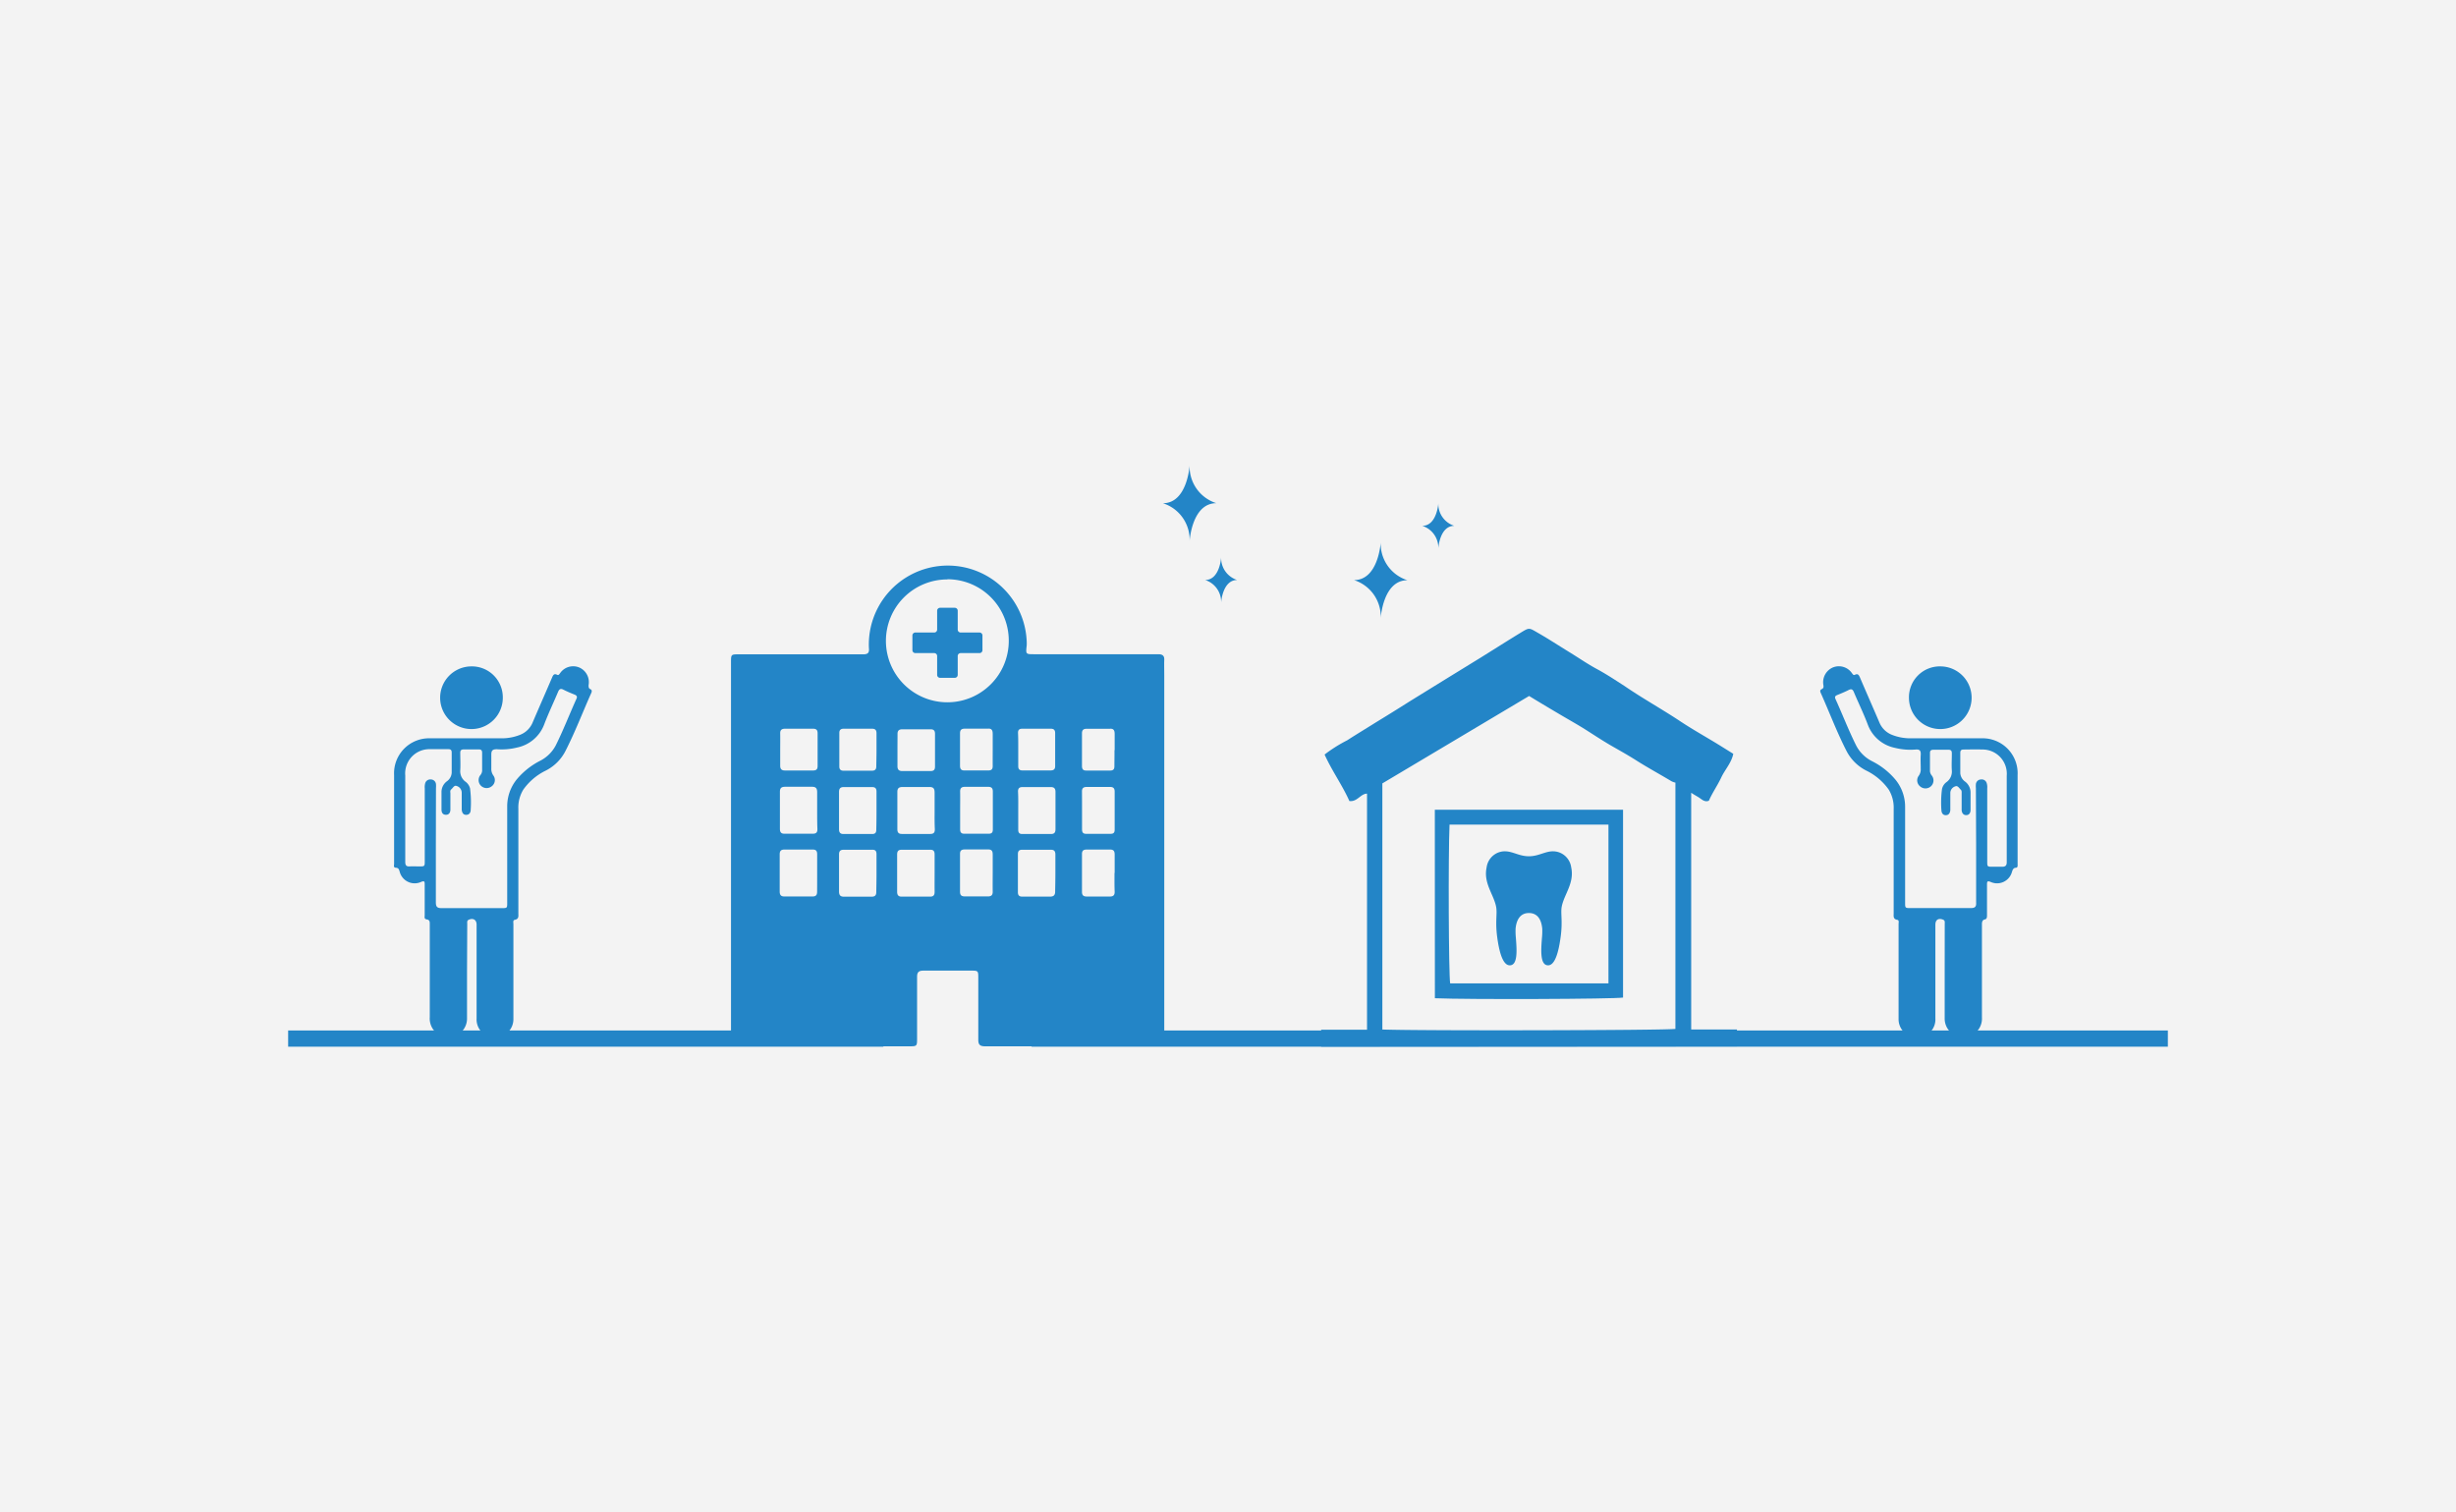 <svg id="レイヤー_1" data-name="レイヤー 1" xmlns="http://www.w3.org/2000/svg" viewBox="0 0 435.8 268.29"><defs><style>.cls-1{fill:#f3f3f3;}.cls-2{fill:#2385c7;}</style></defs><title>アートボード 178</title><rect class="cls-1" width="435.8" height="268.29"/><path class="cls-2" d="M82.87,172.39c0,2.75,0,5.5,0,8.25a3.31,3.31,0,1,1-6.61-.15c0-3.68,0-7.35,0-11,0-1.85,0-3.7,0-5.54,0-.39,0-.73-.52-.81s-.38-.45-.38-.76c0-1.8,0-3.6,0-5.4,0-.52,0-.77-.66-.49a2.74,2.74,0,0,1-3.77-1.79c-.12-.35-.15-.7-.66-.73s-.34-.41-.34-.68c0-1.56,0-3.12,0-4.67,0-3.7,0-7.4,0-11.1A6.21,6.21,0,0,1,76.38,131c4.19,0,8.37,0,12.56,0a8.77,8.77,0,0,0,3.35-.62,4,4,0,0,0,2.25-2.25c1.13-2.64,2.29-5.27,3.42-7.91.18-.41.34-.77.9-.49.27.13.38-.11.52-.28a2.81,2.81,0,0,1,3.44-1,2.84,2.84,0,0,1,1.62,3.12c0,.33,0,.57.31.71s.29.4.17.67c-1.55,3.46-2.89,7-4.63,10.39a7.94,7.94,0,0,1-3.43,3.38,10.5,10.5,0,0,0-4,3.38,6.05,6.05,0,0,0-.88,3.41v18.55c0,.49.12,1-.64,1.15-.36.06-.24.49-.24.76v13.29c0,1.17,0,2.33,0,3.5a3.22,3.22,0,0,1-3.34,3.3,3.17,3.17,0,0,1-3.19-3.35V164.07c0-.85-.58-1.22-1.37-.89-.37.15-.29.47-.29.75Zm-5.53-22.48c0,3.41,0,6.81,0,10.22,0,.74.22,1,1,1,3.55,0,7.11,0,10.66,0,1,0,1,0,1-1V143.13a7.57,7.57,0,0,1,1.71-4.86A13.21,13.21,0,0,1,95.82,135a6.43,6.43,0,0,0,2.81-2.77c1.34-2.7,2.43-5.52,3.67-8.27.18-.39,0-.56-.33-.71-.68-.27-1.35-.55-2-.88-.5-.25-.73-.11-.94.38-.81,1.93-1.72,3.82-2.46,5.77a6.53,6.53,0,0,1-4.84,4.12,11.2,11.2,0,0,1-3.55.3c-.72,0-1,.17-1,.93s0,1.66,0,2.48a2,2,0,0,0,.35,1.23,1.37,1.37,0,0,1-.24,1.9,1.44,1.44,0,0,1-1.88,0,1.41,1.41,0,0,1-.2-1.91,1.41,1.41,0,0,0,.34-.78c0-1.07,0-2.15,0-3.22,0-.43-.17-.61-.61-.6-.88,0-1.75,0-2.63,0-.47,0-.65.16-.64.64,0,1,.06,2,0,3.06a2.29,2.29,0,0,0,.89,2,2.08,2.08,0,0,1,.85,1.24,19.2,19.2,0,0,1,.11,3.79c0,.47-.25.88-.8.88s-.73-.41-.79-.89c0-.24,0-.48,0-.73,0-.78,0-1.55,0-2.33a1.25,1.25,0,0,0-.93-1.18c-.39-.16-.63.35-.91.59s-.17.5-.17.76c0,1,0,1.9,0,2.85,0,.5-.24.94-.82.92s-.75-.44-.76-.9c0-1.07,0-2.14,0-3.21a2.37,2.37,0,0,1,.94-1.82,2,2,0,0,0,.87-1.53c0-1.19,0-2.39,0-3.58,0-.44-.17-.61-.61-.6-1.07,0-2.14,0-3.21,0a4.29,4.29,0,0,0-4.42,4.66c0,3.4,0,6.81,0,10.21,0,1.71,0,3.41,0,5.11,0,.59.16.86.78.82s1.12,0,1.68,0c1,0,1,0,1-1V139.87a2.51,2.51,0,0,1,.09-.94.94.94,0,0,1,1-.63.92.92,0,0,1,.9.81,4.41,4.41,0,0,1,0,.73Z"/><path class="cls-2" d="M89.22,123.76a5.56,5.56,0,1,1-5.65-5.52A5.49,5.49,0,0,1,89.22,123.76Z"/><path class="cls-2" d="M345.08,163.93c0-.28.08-.6-.29-.75-.8-.33-1.37,0-1.37.89v16.64a3.17,3.17,0,0,1-3.19,3.35,3.22,3.22,0,0,1-3.34-3.3c0-1.17,0-2.33,0-3.5q0-6.64,0-13.29c0-.27.13-.7-.23-.76-.76-.13-.64-.66-.64-1.15V143.51a6.13,6.13,0,0,0-.88-3.41,10.5,10.5,0,0,0-4-3.38,8,8,0,0,1-3.44-3.38c-1.74-3.37-3.07-6.93-4.62-10.39-.13-.27-.16-.52.17-.67s.35-.38.3-.71a2.86,2.86,0,0,1,1.63-3.12,2.81,2.81,0,0,1,3.44,1c.14.17.25.41.52.28.55-.28.72.08.9.49,1.13,2.64,2.29,5.27,3.42,7.91a4,4,0,0,0,2.25,2.25A8.77,8.77,0,0,0,339,131c4.19,0,8.37,0,12.56,0a6.21,6.21,0,0,1,6.45,6.52v11.1c0,1.55,0,3.11,0,4.67,0,.27.08.66-.34.68s-.55.38-.66.73a2.74,2.74,0,0,1-3.77,1.79c-.65-.28-.66,0-.66.49,0,1.8,0,3.6,0,5.4,0,.31,0,.69-.39.76s-.51.42-.51.81v5.54c0,3.68,0,7.35,0,11a3.31,3.31,0,1,1-6.61.15c0-2.75,0-5.5,0-8.25Zm5.53-24.09a4.42,4.42,0,0,1,0-.73.93.93,0,0,1,.91-.81.92.92,0,0,1,1,.63,2.33,2.33,0,0,1,.1.94v12.92c0,1,0,1,1,1,.56,0,1.12,0,1.67,0s.8-.23.79-.82c0-1.7,0-3.4,0-5.11,0-3.4,0-6.81,0-10.21a4.3,4.3,0,0,0-4.42-4.66c-1.07-.05-2.15,0-3.22,0-.43,0-.6.16-.6.6,0,1.19,0,2.39,0,3.58a2,2,0,0,0,.88,1.53,2.43,2.43,0,0,1,.94,1.82c0,1.07,0,2.14,0,3.21,0,.46-.22.89-.76.9s-.8-.42-.82-.92c0-.95,0-1.9,0-2.85,0-.26.05-.57-.17-.76s-.52-.75-.91-.59a1.25,1.25,0,0,0-.93,1.18c0,.78,0,1.55,0,2.33,0,.25,0,.49,0,.73-.05.48-.25.88-.79.89s-.77-.41-.79-.88a18.47,18.47,0,0,1,.11-3.79,2.08,2.08,0,0,1,.85-1.24,2.29,2.29,0,0,0,.89-2c-.07-1,0-2,0-3.06,0-.48-.17-.65-.64-.64-.88,0-1.76,0-2.63,0-.44,0-.62.17-.61.6,0,1.07,0,2.15,0,3.22a1.41,1.41,0,0,0,.34.78,1.41,1.41,0,0,1-.2,1.91,1.44,1.44,0,0,1-1.88,0,1.37,1.37,0,0,1-.25-1.9,1.9,1.9,0,0,0,.35-1.23c0-.82-.05-1.65,0-2.48s-.24-1-1-.93a11.2,11.2,0,0,1-3.55-.3,6.53,6.53,0,0,1-4.84-4.12c-.75-2-1.66-3.84-2.47-5.77-.2-.49-.44-.63-.93-.38-.65.33-1.33.61-2,.88-.37.15-.51.32-.34.71,1.25,2.75,2.33,5.57,3.68,8.27a6.43,6.43,0,0,0,2.81,2.77,13.06,13.06,0,0,1,4.15,3.27,7.58,7.58,0,0,1,1.72,4.86v16.93c0,1,0,1,1,1,3.55,0,7.1,0,10.65,0,.74,0,1-.21.95-1,0-3.41,0-6.81,0-10.22Z"/><path class="cls-2" d="M338.73,123.76a5.56,5.56,0,1,0,5.65-5.52A5.48,5.48,0,0,0,338.73,123.76Z"/><path class="cls-2" d="M129.71,151V117.56c0-1.45,0-1.46,1.42-1.46,2.48,0,19.57,0,22.05,0,.89,0,1.09-.34,1-1.15a14,14,0,1,1,28-1.17,6.34,6.34,0,0,1,0,.76c-.17,1.54-.17,1.54,1.33,1.54,2.45,0,19.51,0,22,0,.77,0,1.11.26,1.08,1s0,1.85,0,2.77v63.58a7.51,7.51,0,0,0,0,.95c.09.93-.24,1.28-1.23,1.27-5.32,0-25.24,0-30.55,0-.91,0-1.23-.28-1.22-1.19,0-3.63,0-7.26,0-10.89,0-1.35,0-1.35-1.4-1.35-2.77,0-5.54,0-8.3,0-.87,0-1.17.27-1.16,1.15,0,3.6,0,7.19,0,10.79,0,1.49,0,1.49-1.45,1.49H131.35c-1.64,0-1.64,0-1.64-1.6Zm38.4-48.19A10.9,10.9,0,1,0,179,113.64,10.88,10.88,0,0,0,168.11,102.78Zm-12.58,41.07c0-1.14,0-2.29,0-3.43,0-.57-.24-.8-.8-.8-1.65,0-3.31,0-5,0-.62,0-.85.27-.85.87,0,2.19,0,4.39,0,6.58,0,.58.18.89.82.88,1.69,0,3.37,0,5.06,0,.53,0,.73-.23.73-.75C155.52,146.08,155.53,145,155.53,143.85Zm10.31,0c0-1.08,0-2.16,0-3.24,0-.67-.17-1-.91-1-1.59,0-3.18,0-4.77,0-.63,0-.93.2-.93.88,0,2.19,0,4.39,0,6.58,0,.59.2.88.83.87,1.66,0,3.31,0,5,0,.64,0,.83-.27.82-.86C165.82,146,165.84,144.93,165.84,143.84Zm14.84-.08c0,1.14,0,2.29,0,3.43,0,.52.2.76.73.75,1.69,0,3.38,0,5.06,0,.65,0,.82-.3.82-.88,0-2.19,0-4.39,0-6.58,0-.6-.23-.87-.85-.87-1.65,0-3.31,0-5,0-.56,0-.81.23-.8.8C180.7,141.53,180.68,142.65,180.68,143.76ZM155.53,155c0-1.14,0-2.29,0-3.43,0-.57-.2-.81-.78-.8-1.66,0-3.31,0-5,0-.61,0-.87.21-.87.83,0,2.19,0,4.39,0,6.58,0,.65.24.93.9.92q2.43,0,4.86,0c.61,0,.86-.23.85-.85C155.51,157.14,155.53,156.06,155.53,155Zm10.31-.13c0-1.08,0-2.17,0-3.25,0-.6-.19-.86-.82-.85-1.66,0-3.31,0-5,0-.65,0-.83.29-.83.87q0,3.3,0,6.58c0,.6.22.88.84.87,1.66,0,3.31,0,5,0,.65,0,.82-.31.81-.89C165.83,157.06,165.84,156,165.84,154.84Zm21.43.09c0-1.11,0-2.23,0-3.34,0-.6-.23-.86-.85-.85-1.65,0-3.3,0-5,0-.56,0-.8.2-.8.78q0,3.39,0,6.77c0,.6.29.78.83.77,1.62,0,3.24,0,4.86,0,.73,0,.94-.33.92-1C187.25,157,187.27,156,187.27,154.93Zm-31.74-21.86c0-1,0-2,0-3,0-.56-.23-.8-.79-.8-1.69,0-3.37,0-5.05,0-.51,0-.76.23-.76.74V136c0,.52.24.75.76.75h5c.57,0,.81-.22.8-.79C155.51,135,155.53,134,155.53,133.07Zm3.72,0c0,.95,0,1.9,0,2.86,0,.6.26.85.86.85,1.65,0,3.3,0,5,0,.57,0,.8-.22.8-.79q0-2.91,0-5.82c0-.56-.23-.8-.79-.8-1.65,0-3.31,0-5,0-.6,0-.87.24-.86.85C159.26,131.11,159.25,132.07,159.25,133ZM145,143.84c0-1.08,0-2.16,0-3.24,0-.67-.17-1-.91-1-1.59,0-3.18,0-4.77,0-.63,0-.93.2-.93.88,0,2.19,0,4.39,0,6.58,0,.59.2.88.83.87,1.66,0,3.31,0,5,0,.64,0,.84-.27.82-.86C145,146,145,144.93,145,143.84Zm0,11c0-1.08,0-2.17,0-3.25,0-.6-.19-.86-.82-.85-1.66,0-3.31,0-5,0-.64,0-.83.29-.83.87q0,3.3,0,6.58c0,.6.23.88.84.87,1.66,0,3.31,0,5,0,.64,0,.81-.31.8-.89C145,157.06,145,156,145,154.84ZM138.44,133c0,.95,0,1.9,0,2.86,0,.6.25.85.85.85,1.65,0,3.3,0,5,0,.56,0,.79-.22.79-.79q0-2.91,0-5.82c0-.56-.23-.8-.79-.8-1.65,0-3.3,0-5,0-.6,0-.87.24-.85.85C138.46,131.11,138.44,132.07,138.44,133Zm42.24,0c0,1,0,2,0,2.95,0,.52.22.75.74.75h5c.56,0,.82-.23.81-.79q0-2.91,0-5.82c0-.56-.24-.8-.8-.79-1.69,0-3.37,0-5.05,0-.52,0-.75.22-.74.74C180.69,131.05,180.68,132,180.68,133Zm-10.31,10.69c0,1.14,0,2.29,0,3.43,0,.55.18.82.77.81,1.43,0,2.86,0,4.29,0,.52,0,.74-.2.74-.73q0-3.39,0-6.76c0-.64-.28-.84-.87-.83-1.36,0-2.73,0-4.09,0-.61,0-.85.24-.84.85C170.39,141.55,170.37,142.63,170.37,143.71Zm5.78,11.18c0-1.08,0-2.16,0-3.24,0-.64-.18-.93-.86-.91-1.37,0-2.73,0-4.1,0-.6,0-.85.21-.84.83q0,3.33,0,6.67c0,.63.27.83.86.83,1.37,0,2.73,0,4.1,0,.6,0,.85-.24.84-.85C176.13,157.11,176.15,156,176.15,154.89Zm0-21.79c0-.95,0-1.91,0-2.86,0-.63-.18-1-.86-.93-1.37,0-2.74,0-4.1,0-.62,0-.85.25-.84.86,0,1.91,0,3.81,0,5.72,0,.55.18.84.77.83h4.29c.52,0,.74-.23.74-.76C176.14,135,176.15,134.06,176.15,133.1ZM192,143.71c0,1.14,0,2.29,0,3.43,0,.55.18.82.77.81,1.42,0,2.85,0,4.28,0,.53,0,.74-.2.74-.73,0-2.26,0-4.51,0-6.76,0-.64-.28-.84-.87-.83-1.36,0-2.73,0-4.09,0-.61,0-.86.24-.84.85C192,141.55,192,142.63,192,143.71Zm5.79,11.18c0-1.08,0-2.16,0-3.24,0-.64-.18-.93-.87-.91-1.36,0-2.73,0-4.09,0-.61,0-.85.21-.84.83q0,3.33,0,6.67c0,.63.27.83.86.83,1.36,0,2.73,0,4.09,0,.61,0,.86-.24.85-.85C197.74,157.11,197.76,156,197.76,154.89Zm0-21.79c0-.95,0-1.91,0-2.86,0-.63-.18-1-.86-.93-1.37,0-2.74,0-4.11,0-.61,0-.84.25-.83.86,0,1.91,0,3.81,0,5.72,0,.55.17.84.76.83H197c.53,0,.75-.23.74-.76C197.75,135,197.76,134.06,197.76,133.1Z"/><path class="cls-2" d="M173.81,112.23h-3.35a.52.52,0,0,1-.52-.52v-3.35a.52.52,0,0,0-.53-.52h-2.59a.52.52,0,0,0-.53.52v3.35a.52.52,0,0,1-.52.52h-3.35a.52.52,0,0,0-.52.53v2.59a.52.52,0,0,0,.52.53h3.35a.52.52,0,0,1,.52.52v3.35a.52.52,0,0,0,.53.52h2.59a.52.52,0,0,0,.53-.52V116.4a.52.52,0,0,1,.52-.52h3.35a.52.52,0,0,0,.52-.53v-2.59A.52.52,0,0,0,173.81,112.23Z"/><g id="e7I20N"><path class="cls-2" d="M234.43,185.71v-3h8.14V140.82c-1.15,0-1.72,1.49-3.13,1.31-1.25-2.81-3.11-5.38-4.4-8.25a25.63,25.63,0,0,1,4-2.52c1.71-1.1,3.45-2.15,5.17-3.23,2-1.22,4-2.46,5.92-3.68l6.82-4.21,5.79-3.56c2.32-1.44,4.62-2.91,6.95-4.33,1.75-1.07,1.56-1,3.31,0s3.66,2.25,5.49,3.37c1.63,1,3.2,2.09,4.89,3s3.32,2,4.88,3c3.13,2.15,6.46,4,9.61,6.07,1.87,1.26,3.84,2.39,5.78,3.55,1.3.77,2.57,1.58,3.91,2.41-.34,1.63-1.48,2.8-2.14,4.21s-1.57,2.69-2.19,4.11c-.66.3-1.2-.17-1.61-.46s-1-.58-1.53-.95v42h8.12v3ZM245.29,139v43.67c6.4.27,50.44.16,52-.11v-43.7a2.82,2.82,0,0,1-.71-.25c-2.08-1.25-4.22-2.41-6.27-3.71-1.47-.94-3-1.78-4.49-2.64-1.72-1-3.35-2.1-5-3.13-1.48-.9-3-1.75-4.49-2.64-1.69-1-3.37-2-5-3Z"/><path class="cls-2" d="M254.6,143.67H288V177c-1.53.27-27.55.37-33.39.12Zm30.81,2.64h-28.2c-.25,5.7-.15,26.65.11,28.17h28.09Z"/></g><rect class="cls-2" x="51.13" y="182.84" width="105.62" height="2.88"/><rect class="cls-2" x="183.05" y="182.84" width="201.62" height="2.88"/><path class="cls-2" d="M211.09,82.57s-.39,6.72-4.74,6.72A6.79,6.79,0,0,1,211.09,96s.39-6.72,4.74-6.72A6.8,6.8,0,0,1,211.09,82.57Z"/><path class="cls-2" d="M245,96.22s-.39,6.71-4.74,6.71a6.8,6.8,0,0,1,4.74,6.74s.39-6.72,4.74-6.72A6.78,6.78,0,0,1,245,96.22Z"/><path class="cls-2" d="M216.68,98.91s-.23,4-2.84,4a4.07,4.07,0,0,1,2.84,4s.24-4,2.85-4A4.08,4.08,0,0,1,216.68,98.91Z"/><path class="cls-2" d="M255.22,89.3s-.24,4-2.85,4a4.08,4.08,0,0,1,2.85,4s.23-4,2.84-4A4.07,4.07,0,0,1,255.22,89.3Z"/><path class="cls-2" d="M271.29,162c1.52,0,2.22,1.14,2.37,2.78a11.86,11.86,0,0,1-.05,1.61c-.17,2.19-.37,4.89,1.09,4.89,1.23,0,1.87-2.37,2.23-5.07s0-4,.16-5.18c.35-2.25,2.32-4.26,1.71-7.12a3.3,3.3,0,0,0-2.08-2.65c-2-.73-3.28.67-5.43.67s-3.43-1.4-5.42-.67a3.3,3.3,0,0,0-2.08,2.65c-.61,2.86,1.35,4.87,1.71,7.12.18,1.18-.19,2.51.16,5.18s1,5.07,2.23,5.07c1.46,0,1.26-2.7,1.09-4.89a11.86,11.86,0,0,1-.05-1.61C269.08,163.16,269.79,162,271.29,162Z"/></svg>